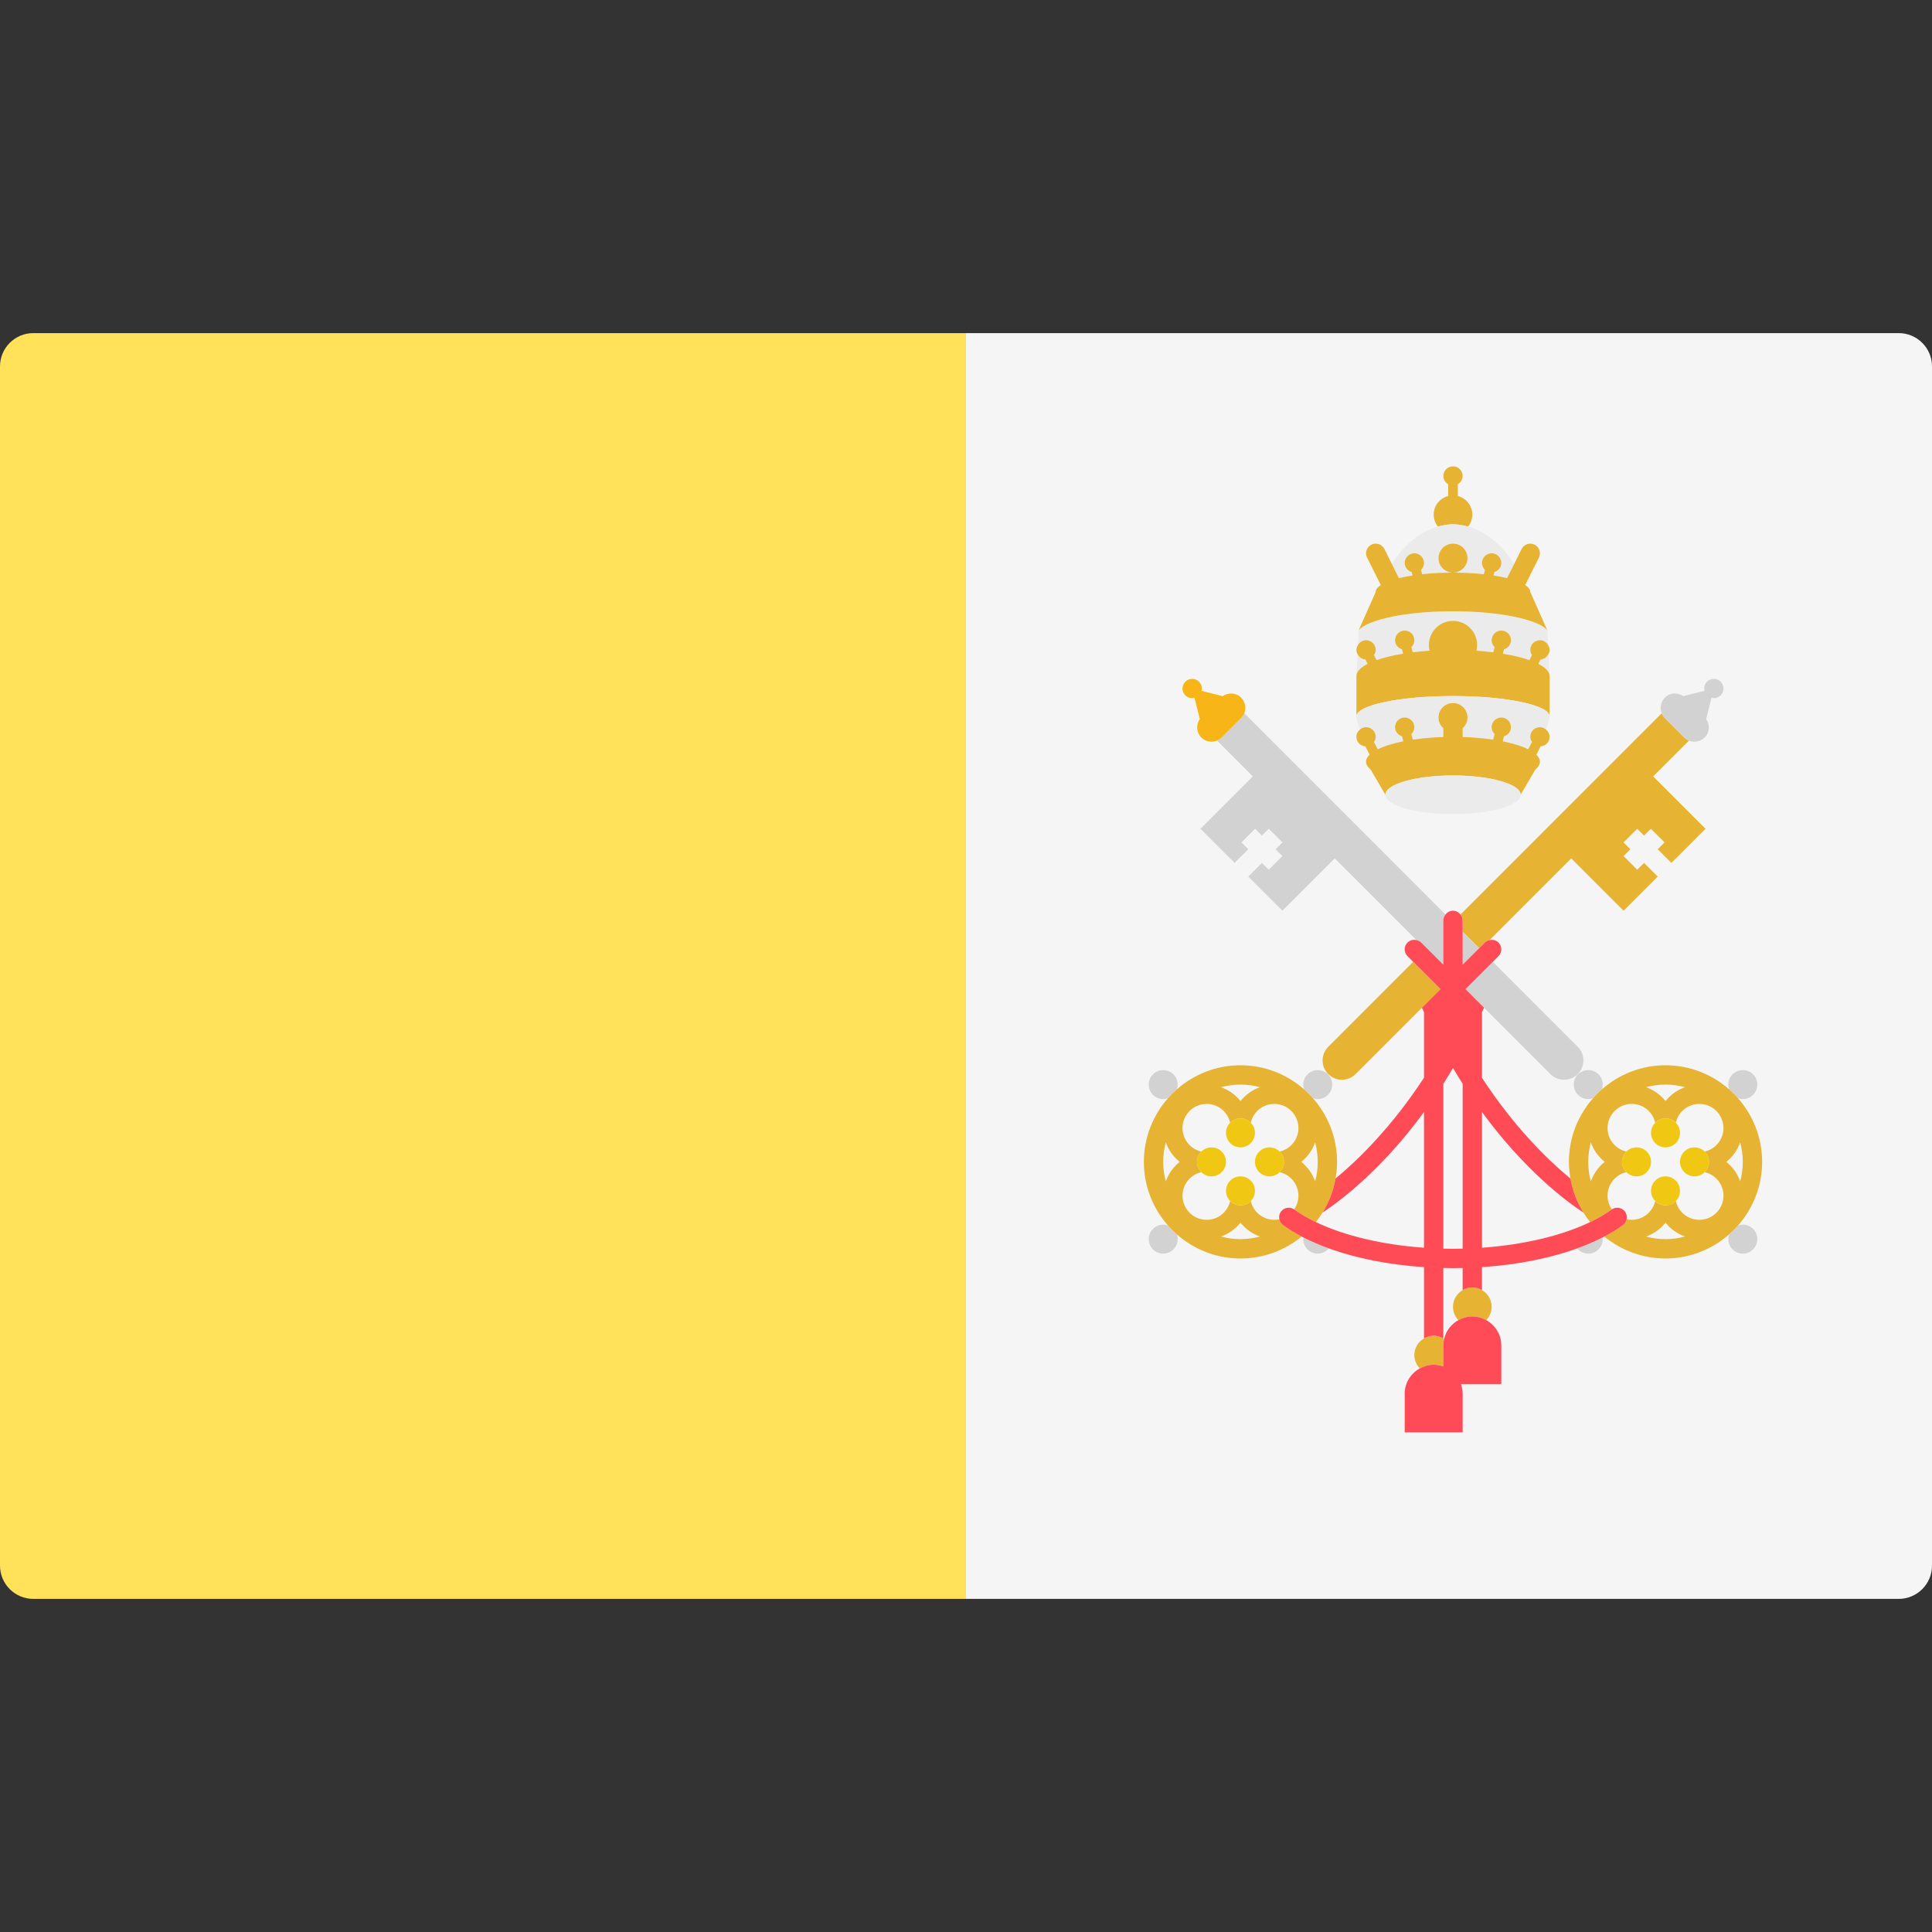 <svg xmlns="http://www.w3.org/2000/svg" xmlns:xlink="http://www.w3.org/1999/xlink" id="Layer_1" viewBox="0 0 512 512" style="enable-background:new 0 0 512 512;"><rect x="0" y="0" width="512" height="512" fill="#333333" stroke="none"/><path style="fill:#F5F5F5;" d="M503.172 88.276H256v335.448h247.172c4.875.0 8.828-3.953 8.828-8.828V97.103C512 92.228 508.047 88.276 503.172 88.276z"/><path style="fill:#FFE15A;" d="M8.828 423.724H256V88.276H8.828C3.953 88.276.0 92.228.0 97.103v317.793C0 419.772 3.953 423.724 8.828 423.724z"/><g><path style="fill:#EBEBEB;" d="M408.267 174.752l-.587 1.173c1.895.97 2.978 2.074 2.978 3.25l-.295-5.831C409.969 174.127 409.196 174.689 408.267 174.752z"/><path style="fill:#EBEBEB;" d="M362.438 175.925l-.587-1.173c-.928-.064-1.7-.625-2.098-1.408l-.294 5.831C359.459 178.001 360.543 176.895 362.438 175.925z"/><path style="fill:#EBEBEB;" d="M362.019 169.666c1.414.0 2.56 1.146 2.56 2.56.0.512-.189.962-.448 1.362l.674 1.347c1.932-.679 4.312-1.256 7.027-1.703l-.288-1.152c-1.058-.314-1.845-1.256-1.845-2.415.0-1.414 1.146-2.56 2.56-2.56s2.56 1.146 2.56 2.56c0 .722-.303 1.367-.783 1.833l.342 1.367c1.427-.179 2.922-.32 4.474-.426-.116-.481-.193-.978-.193-1.494.0-3.534 2.866-6.4 6.4-6.4s6.4 2.866 6.4 6.4c0 .518-.077 1.013-.193 1.494 1.554.105 3.049.247 4.474.426l.342-1.367c-.48-.466-.783-1.111-.783-1.833.0-1.414 1.146-2.56 2.56-2.56s2.56 1.146 2.56 2.56c0 1.16-.787 2.101-1.845 2.415l-.288 1.152c2.714.446 5.095 1.023 7.027 1.703l.674-1.347c-.259-.401-.448-.85-.448-1.362.0-1.414 1.146-2.56 2.56-2.56.921.0 1.693.513 2.143 1.244l-.196-3.904c-2.528-2.87-12.746-5.02-24.987-5.02s-22.458 2.148-24.986 5.02l-.196 3.904C360.327 170.179 361.098 169.666 362.019 169.666z"/></g><path style="fill:#E6B432;" d="M389.056 139.551c.693-.874 1.123-1.964 1.123-3.165.0-2.383-1.635-4.367-3.84-4.939v-3.134c.751-.446 1.28-1.23 1.28-2.167.0-1.414-1.146-2.56-2.56-2.56s-2.56 1.146-2.56 2.56c0 .937.529 1.721 1.28 2.167v3.134c-2.205.57-3.84 2.556-3.84 4.939.0 1.202.431 2.292 1.123 3.165 1.302-.356 2.628-.605 3.997-.605S387.753 139.194 389.056 139.551z"/><path style="fill:#EBEBEB;" d="M374.332 152.511l-.227-.909c-1.058-.314-1.845-1.256-1.845-2.415.0-1.414 1.146-2.56 2.56-2.56s2.56 1.146 2.56 2.56c0 .722-.303 1.367-.783 1.833l.289 1.154c2.505-.274 5.267-.427 8.174-.427-2.121.0-3.84-1.719-3.84-3.84s1.719-3.84 3.84-3.84 3.84 1.719 3.84 3.84-1.719 3.84-3.84 3.84c2.908.0 5.67.153 8.174.427l.289-1.154c-.48-.466-.783-1.111-.783-1.833.0-1.414 1.146-2.56 2.56-2.56s2.56 1.146 2.56 2.56c0 1.16-.787 2.101-1.845 2.415l-.227.909c1.301.201 2.511.434 3.597.7l1.887-3.774c-3.265-5.059-7.484-8.589-12.216-9.885-1.302-.356-2.628-.605-3.997-.605-1.368.0-2.694.248-3.997.605-4.733 1.295-8.951 4.825-12.216 9.885l1.887 3.774C371.82 152.945 373.031 152.712 374.332 152.511z"/><g><path style="fill:#E6B432;" d="M382.499 362.136v-5.59c0-.599.084-1.175.214-1.734-.068-.044-.143-.075-.214-.116-.756-.439-1.623-.71-2.56-.71s-1.804.27-2.56.71c-1.524.887-2.56 2.519-2.56 4.41.0 1.377.551 2.622 1.434 3.541 1.098-.606 2.343-.981 3.685-.981C380.842 361.666 381.695 361.85 382.499 362.136z"/><path style="fill:#E6B432;" d="M387.619 341.896c-1.524.887-2.56 2.519-2.56 4.41.0 1.377.551 2.622 1.434 3.541 1.098-.606 2.343-.981 3.686-.981 1.343.0 2.586.375 3.686.981.884-.92 1.434-2.164 1.434-3.541.0-1.89-1.036-3.523-2.56-4.41-.756-.439-1.623-.71-2.56-.71C389.242 341.186 388.375 341.457 387.619 341.896z"/></g><path style="fill:#FF4B57;" d="M386.494 349.847c-1.88 1.037-3.283 2.817-3.78 4.966-.129.559-.214 1.135-.214 1.734v5.59c-.804-.286-1.657-.47-2.56-.47-1.343.0-2.588.375-3.686.981-2.37 1.308-3.994 3.8-3.994 6.699v10.24h15.36v-10.24c0-.903-.184-1.756-.47-2.56h10.71v-10.24c0-2.898-1.624-5.391-3.994-6.699-1.098-.606-2.343-.981-3.686-.981S387.592 349.241 386.494 349.847z"/><g><path style="fill:#E6B432;" d="M387.619 246.897l4.374 4.375 1.496-1.496c.355-.355.797-.538 1.254-.641l21.651-21.656 13.868 13.868 9.05-9.05-3.62-3.62-1.811 1.81-3.62-3.62 1.81-1.81-1.81-1.811 3.62-3.62 1.811 1.81 1.81-1.81 3.62 3.62-1.81 1.811 3.62 3.62 9.05-9.05-13.871-13.871 9.492-9.495c-.458-.188-.888-.465-1.26-.836l-5.12-5.12c-.382-.382-.661-.825-.849-1.297l-53.333 53.347c.341.435.577.958.577 1.554L387.619 246.897z"/><path style="fill:#E6B432;" d="M381.747 262.134l-7.241-7.241-22.507 22.514c-1.998 2.001-1.998 5.242.001 7.24 1 1 2.31 1.5 3.62 1.5s2.622-.5 3.622-1.5l17.592-17.597L381.747 262.134z"/></g><g><path style="fill:#D2D2D2;" d="M311.864 288.705c.142-.402.235-.828.235-1.279.0-2.121-1.719-3.84-3.84-3.84s-3.84 1.719-3.84 3.84 1.719 3.84 3.84 3.84c.451.0.877-.092 1.279-.235C310.264 290.207 311.04 289.431 311.864 288.705z"/><path style="fill:#D2D2D2;" d="M309.538 324.781c-.402-.142-.828-.235-1.279-.235-2.121.0-3.84 1.719-3.84 3.84s1.719 3.84 3.84 3.84 3.84-1.719 3.84-3.84c0-.45-.092-.877-.235-1.279C311.04 326.382 310.264 325.605 309.538 324.781z"/><path style="fill:#D2D2D2;" d="M347.94 291.031c.402.142.828.235 1.279.235 2.121.0 3.84-1.719 3.84-3.84s-1.719-3.84-3.84-3.84-3.84 1.719-3.84 3.84c0 .451.092.877.235 1.279C346.439 289.431 347.214 290.207 347.94 291.031z"/><path style="fill:#D2D2D2;" d="M345.379 328.386c0 2.121 1.719 3.84 3.84 3.84 1.183.0 2.227-.546 2.932-1.387-2.407-.871-4.655-1.841-6.727-2.903C345.407 328.086 345.379 328.232 345.379 328.386z"/></g><path style="fill:#E6B432;" d="M340.033 324.679c-.539-.391-.862-.957-.987-1.561-.435.094-.884.149-1.347.149-3.04.0-5.581-2.135-6.23-4.983-.696.705-1.662 1.143-2.73 1.143-1.069.0-2.035-.438-2.73-1.143-.648 2.848-3.189 4.983-6.23 4.983-3.529.0-6.4-2.87-6.4-6.4.0-3.041 2.136-5.581 4.983-6.23-.705-.696-1.143-1.662-1.143-2.73.0-1.069.438-2.035 1.143-2.73-2.847-.648-4.983-3.188-4.983-6.23.0-3.53 2.871-6.4 6.4-6.4 3.04.0 5.581 2.135 6.23 4.983.696-.705 1.662-1.143 2.73-1.143 1.069.0 2.035.438 2.73 1.143.648-2.848 3.189-4.983 6.23-4.983 3.529.0 6.4 2.87 6.4 6.4.0 3.041-2.136 5.581-4.983 6.23.705.696 1.143 1.662 1.143 2.73.0 1.069-.438 2.035-1.143 2.73 2.847.648 4.983 3.189 4.983 6.23.0 1.35-.425 2.599-1.141 3.633.024.017.053.018.077.035 1.656 1.199 3.565 2.314 5.685 3.333.638-.797 1.218-1.639 1.758-2.509 1.687-2.717 2.879-5.763 3.451-9.027.253-1.44.409-2.912.409-4.424.0-6.466-2.43-12.364-6.399-16.875-.726-.824-1.502-1.601-2.326-2.326-4.511-3.969-10.408-6.399-16.875-6.399s-12.364 2.43-16.875 6.399c-.824.726-1.601 1.502-2.326 2.326-3.969 4.511-6.399 10.408-6.399 16.875s2.43 12.364 6.399 16.875c.726.824 1.502 1.601 2.326 2.326 4.511 3.969 10.408 6.399 16.875 6.399 6.152.0 11.8-2.184 16.22-5.813C343.177 326.754 341.516 325.753 340.033 324.679zM348.53 302.728c.435 1.657.69 3.387.69 5.178s-.255 3.521-.69 5.178c-.723-2.062-2.005-3.839-3.679-5.178C346.525 306.567 347.807 304.79 348.53 302.728zm-14.612-14.612c-2.062.723-3.839 2.005-5.178 3.679-1.34-1.674-3.116-2.956-5.178-3.679 1.657-.435 3.386-.69 5.178-.69S332.26 287.681 333.918 288.116zm-24.969 14.612c.723 2.062 2.005 3.84 3.679 5.178-1.674 1.34-2.956 3.116-3.679 5.178-.435-1.657-.69-3.386-.69-5.178S308.514 304.385 308.949 302.728zm14.612 24.969c2.062-.723 3.839-2.005 5.178-3.679 1.34 1.674 3.116 2.957 5.178 3.679-1.657.435-3.386.69-5.178.69S325.218 328.131 323.561 327.697z"/><g><path style="fill:#F0C814;" d="M324.899 307.906c0-2.121-1.719-3.84-3.84-3.84-1.052.0-2.004.425-2.697 1.11-.705.696-1.143 1.662-1.143 2.73.0 1.069.438 2.035 1.143 2.73.694.685 1.645 1.11 2.697 1.11C323.18 311.746 324.899 310.027 324.899 307.906z"/><path style="fill:#F0C814;" d="M332.579 307.906c0 2.121 1.719 3.84 3.84 3.84 1.052.0 2.004-.425 2.697-1.11.705-.696 1.143-1.662 1.143-2.73.0-1.069-.438-2.035-1.143-2.73-.694-.685-1.645-1.11-2.697-1.11C334.298 304.066 332.579 305.785 332.579 307.906z"/><path style="fill:#F0C814;" d="M328.739 304.066c2.121.0 3.84-1.719 3.84-3.84.0-1.052-.425-2.004-1.11-2.697-.696-.705-1.662-1.143-2.73-1.143-1.069.0-2.035.438-2.73 1.143-.685.694-1.11 1.645-1.11 2.697C324.899 302.347 326.618 304.066 328.739 304.066z"/><path style="fill:#F0C814;" d="M328.739 311.746c-2.121.0-3.84 1.719-3.84 3.84.0 1.052.425 2.004 1.11 2.697.696.705 1.662 1.143 2.73 1.143 1.069.0 2.035-.438 2.73-1.143.685-.693 1.11-1.645 1.11-2.697C332.579 313.465 330.86 311.746 328.739 311.746z"/></g><g><path style="fill:#D2D2D2;" d="M446.345 195.421c.372.372.802.65 1.26.836.466.191.96.288 1.455.288.982.0 1.965-.375 2.714-1.126 1.331-1.331 1.411-3.361.381-4.857l1.416-5.661c.201.051.393.122.609.122 1.414.0 2.56-1.146 2.56-2.56s-1.146-2.56-2.56-2.56-2.56 1.146-2.56 2.56c0 .216.073.408.122.609l-5.661 1.416c-1.496-1.031-3.527-.95-4.857.381-1.118 1.118-1.398 2.752-.849 4.134.188.471.467.915.849 1.297L446.345 195.421z"/><path style="fill:#D2D2D2;" d="M382.499 255.646v-1.5-10.24c0-.596.236-1.119.577-1.554l-53.333-53.347c-.188.471-.467.915-.849 1.297l-5.12 5.12c-.372.372-.802.65-1.26.836l9.492 9.495-13.871 13.871 9.05 9.05 3.62-3.62-1.81-1.811 3.62-3.62 1.81 1.81 1.811-1.81 3.62 3.62-1.81 1.811 1.81 1.81-3.62 3.62-1.811-1.81-3.62 3.62 9.05 9.05 13.868-13.868 21.651 21.656c.457.103.898.286 1.254.641L382.499 255.646z"/><path style="fill:#D2D2D2;" d="M388.372 262.134l4.914 4.915 17.592 17.597c1 1 2.309 1.5 3.622 1.5 1.31.0 2.62-.5 3.62-1.5 2.001-1.997 2.001-5.24.001-7.24l-22.507-22.514L388.372 262.134z"/><polygon style="fill:#D2D2D2;" points="387.619,254.146 387.619,255.646 391.993,251.272 387.619,246.897"/><path style="fill:#D2D2D2;" d="M460.58 291.031c.402.142.828.235 1.279.235 2.121.0 3.84-1.719 3.84-3.84s-1.719-3.84-3.84-3.84-3.84 1.719-3.84 3.84c0 .451.092.877.235 1.279C459.079 289.431 459.854 290.207 460.58 291.031z"/><path style="fill:#D2D2D2;" d="M461.859 324.546c-.451.0-.877.092-1.279.235-.726.824-1.502 1.601-2.326 2.326-.142.402-.235.828-.235 1.279.0 2.121 1.719 3.84 3.84 3.84s3.84-1.719 3.84-3.84C465.699 326.265 463.98 324.546 461.859 324.546z"/><path style="fill:#D2D2D2;" d="M424.504 288.705c.142-.402.235-.828.235-1.279.0-2.121-1.719-3.84-3.84-3.84s-3.84 1.719-3.84 3.84 1.719 3.84 3.84 3.84c.451.0.877-.092 1.279-.235C422.904 290.207 423.68 289.431 424.504 288.705z"/><path style="fill:#D2D2D2;" d="M420.899 332.226c2.121.0 3.84-1.719 3.84-3.84.0-.154-.028-.3-.045-.45-2.07 1.063-4.32 2.033-6.726 2.904C418.673 331.681 419.716 332.226 420.899 332.226z"/></g><path style="fill:#E6B432;" d="M460.58 324.781c3.969-4.511 6.399-10.408 6.399-16.875s-2.43-12.364-6.399-16.875c-.726-.824-1.502-1.601-2.326-2.326-4.511-3.969-10.408-6.399-16.875-6.399s-12.364 2.43-16.875 6.399c-.824.726-1.601 1.502-2.326 2.326-3.969 4.511-6.399 10.408-6.399 16.875.0 1.519.158 3 .413 4.448.574 3.256 1.764 6.294 3.447 9.004.541.871 1.12 1.711 1.758 2.509 2.118-1.018 4.025-2.132 5.681-3.33.025-.019.056-.02.082-.038-.716-1.033-1.141-2.283-1.141-3.633.0-3.041 2.136-5.581 4.983-6.23-.705-.696-1.143-1.662-1.143-2.73.0-1.069.438-2.035 1.143-2.73-2.847-.648-4.983-3.188-4.983-6.23.0-3.53 2.871-6.4 6.4-6.4 3.04.0 5.581 2.135 6.23 4.983.696-.705 1.662-1.143 2.73-1.143 1.068.0 2.035.438 2.73 1.143.649-2.848 3.189-4.983 6.23-4.983 3.529.0 6.4 2.87 6.4 6.4.0 3.041-2.136 5.581-4.983 6.23.705.696 1.143 1.662 1.143 2.73.0 1.069-.438 2.035-1.143 2.73 2.847.648 4.983 3.189 4.983 6.23.0 3.53-2.871 6.4-6.4 6.4-3.04.0-5.581-2.135-6.23-4.983-.696.705-1.662 1.143-2.73 1.143-1.068.0-2.035-.438-2.73-1.143-.649 2.848-3.189 4.983-6.23 4.983-.463.0-.914-.055-1.351-.149-.124.606-.448 1.174-.989 1.565-1.482 1.074-3.14 2.073-4.921 3.012 4.419 3.629 10.069 5.813 16.22 5.813 6.467.0 12.364-2.43 16.875-6.399C459.079 326.382 459.854 325.605 460.58 324.781zm-38.991-11.696c-.435-1.657-.69-3.386-.69-5.178s.255-3.521.69-5.178c.723 2.062 2.005 3.84 3.679 5.178C423.594 309.246 422.312 311.022 421.589 313.085zm19.79-21.29c-1.34-1.674-3.116-2.956-5.178-3.679 1.657-.435 3.386-.69 5.178-.69s3.521.255 5.178.69C444.495 288.839 442.719 290.121 441.379 291.795zm19.791 10.933c.435 1.657.69 3.387.69 5.178s-.255 3.521-.69 5.178c-.723-2.062-2.005-3.839-3.679-5.178C459.165 306.567 460.447 304.79 461.17 302.728zm-24.969 24.969c2.062-.723 3.839-2.005 5.178-3.679 1.34 1.674 3.116 2.957 5.178 3.679-1.657.435-3.386.69-5.178.69S437.858 328.131 436.201 327.697z"/><g><path style="fill:#F0C814;" d="M445.219 307.906c0 2.121 1.719 3.84 3.84 3.84 1.052.0 2.004-.425 2.697-1.11.705-.696 1.143-1.662 1.143-2.73.0-1.069-.438-2.035-1.143-2.73-.694-.685-1.645-1.11-2.697-1.11C446.938 304.066 445.219 305.785 445.219 307.906z"/><path style="fill:#F0C814;" d="M437.539 307.906c0-2.121-1.719-3.84-3.84-3.84-1.052.0-2.004.425-2.697 1.11-.705.696-1.143 1.662-1.143 2.73.0 1.069.438 2.035 1.143 2.73.694.685 1.645 1.11 2.697 1.11C435.82 311.746 437.539 310.027 437.539 307.906z"/><path style="fill:#F0C814;" d="M441.379 304.066c2.121.0 3.84-1.719 3.84-3.84.0-1.052-.425-2.004-1.11-2.697-.696-.705-1.662-1.143-2.73-1.143s-2.035.438-2.73 1.143c-.685.694-1.11 1.645-1.11 2.697C437.539 302.347 439.258 304.066 441.379 304.066z"/><path style="fill:#F0C814;" d="M441.379 311.746c-2.121.0-3.84 1.719-3.84 3.84.0 1.052.425 2.004 1.11 2.697.696.705 1.662 1.143 2.73 1.143s2.035-.438 2.73-1.143c.685-.693 1.11-1.645 1.11-2.697C445.219 313.465 443.5 311.746 441.379 311.746z"/></g><path style="fill:#F7B518;" d="M328.894 190.301c.382-.382.661-.825.849-1.297.548-1.382.269-3.015-.849-4.134-1.331-1.331-3.361-1.411-4.857-.381l-5.661-1.416c.051-.201.122-.393.122-.609.0-1.414-1.146-2.56-2.56-2.56s-2.56 1.146-2.56 2.56 1.146 2.56 2.56 2.56c.216.0.408-.073.609-.122l1.416 5.661c-1.031 1.496-.95 3.527.381 4.857.75.75 1.732 1.126 2.714 1.126.495.0.99-.098 1.455-.288.458-.188.888-.465 1.26-.836L328.894 190.301z"/><path style="fill:#FF4B55;" d="M430.08 324.681c.541-.391.864-.959.989-1.565.139-.679.022-1.406-.416-2.01-.811-1.117-2.353-1.375-3.492-.608-.026.018-.056.019-.082.038-1.655 1.198-3.563 2.312-5.681 3.33-7.506 3.611-17.667 6.019-28.658 6.798v-35.958c11.172 15.257 22.054 23.457 26.9 26.652-1.683-2.71-2.873-5.748-3.447-9.004-6.196-5.126-14.957-13.736-23.453-26.718v-17.395c.181-.399.366-.788.546-1.192l-4.914-4.915 7.241-7.241 1.496-1.496c1-1 1-2.62.0-3.62-.644-.644-1.539-.828-2.367-.641-.457.103-.897.286-1.254.641l-1.496 1.496-4.374 4.374v-1.5-7.25-2.99c0-.596-.236-1.119-.577-1.554-.469-.598-1.165-1.006-1.983-1.006-.819.0-1.514.408-1.983 1.006-.341.435-.577.958-.577 1.554v10.24 1.5l-5.87-5.87c-.355-.355-.797-.538-1.254-.641-.828-.186-1.722-.003-2.367.641-1 1-1 2.62.0 3.62l1.496 1.496 7.241 7.241-4.914 4.915c.18.405.365.792.546 1.192v17.374c-8.487 12.956-17.25 21.576-23.449 26.714-.573 3.265-1.763 6.312-3.451 9.027 4.846-3.194 15.727-11.394 26.9-26.652v35.958c-10.991-.778-21.152-3.187-28.659-6.797-2.12-1.02-4.029-2.134-5.685-3.333-.024-.018-.053-.019-.077-.035-1.139-.77-2.684-.511-3.498.605-.439.606-.555 1.334-.414 2.014.125.604.448 1.171.986 1.561 1.484 1.075 3.144 2.076 4.926 3.015.155.082.309.162.466.243 2.07 1.063 4.32 2.033 6.727 2.903 7.27 2.631 15.932 4.351 25.228 4.966v18.891c.756-.439 1.623-.71 2.56-.71s1.804.27 2.56.71v-18.667c.851.018 1.702.036 2.56.036s1.709-.019 2.56-.036v5.867c.756-.439 1.623-.71 2.56-.71s1.804.27 2.56.71v-6.091c9.297-.615 17.96-2.335 25.229-4.966 2.407-.871 4.655-1.841 6.726-2.904.157-.081.311-.161.466-.243C426.94 326.755 428.598 325.754 430.08 324.681zM385.059 330.946c-.856.0-1.709-.018-2.56-.038v-43.691c.858-1.347 1.711-2.749 2.56-4.185.849 1.437 1.702 2.838 2.56 4.185v43.691C386.769 330.929 385.916 330.946 385.059 330.946z"/><g><path style="fill:#E6B432;" d="M385.059 184.457c14.138.0 25.6 2.42 25.6 5.405.0-5.022.0-9.922.0-10.687.0-1.174-1.084-2.28-2.978-3.25l.587-1.173c.928-.064 1.7-.625 2.098-1.408.172-.34.295-.708.295-1.118.0-.492-.175-.926-.417-1.316-.451-.73-1.221-1.244-2.143-1.244-1.414.0-2.56 1.146-2.56 2.56.0.512.189.962.448 1.362l-.674 1.347c-1.932-.679-4.312-1.256-7.027-1.703l.288-1.152c1.058-.314 1.845-1.256 1.845-2.415.0-1.414-1.146-2.56-2.56-2.56s-2.56 1.146-2.56 2.56c0 .722.303 1.367.783 1.833l-.342 1.367c-1.427-.179-2.922-.32-4.474-.426.116-.481.193-.978.193-1.494.0-3.534-2.866-6.4-6.4-6.4s-6.4 2.866-6.4 6.4c0 .518.077 1.013.193 1.494-1.554.105-3.049.247-4.474.426l-.342-1.367c.48-.466.783-1.111.783-1.833.0-1.414-1.146-2.56-2.56-2.56s-2.56 1.146-2.56 2.56c0 1.16.787 2.101 1.845 2.415l.288 1.152c-2.714.446-5.095 1.023-7.027 1.703l-.674-1.347c.259-.401.448-.85.448-1.362.0-1.414-1.146-2.56-2.56-2.56-.921.0-1.693.513-2.143 1.244-.241.391-.417.824-.417 1.316.0.409.121.778.294 1.118.397.783 1.17 1.344 2.098 1.408l.587 1.173c-1.895.97-2.978 2.074-2.978 3.25.0.766.0 5.665.0 10.687C359.459 186.877 370.921 184.457 385.059 184.457z"/><path style="fill:#E6B432;" d="M359.459 190.146l.032-.013c-.008-.086-.032-.202-.032-.271C359.459 189.958 359.459 190.051 359.459 190.146z"/><path style="fill:#E6B432;" d="M410.659 190.146c0-.095.0-.189.0-.285.0.07-.024.186-.032.271L410.659 190.146z"/></g><path style="fill:#EBEBEB;" d="M364.579 195.266c0 .512-.189.962-.448 1.362l.97 1.941c1.694-.84 4.008-1.561 6.775-2.114l-.333-1.333c-1.058-.314-1.845-1.256-1.845-2.415.0-1.414 1.146-2.56 2.56-2.56s2.56 1.146 2.56 2.56c0 .722-.303 1.367-.783 1.833l.37 1.476c2.47-.369 5.198-.615 8.094-.706v-2.319c-.78-.703-1.28-1.71-1.28-2.844.0-2.121 1.719-3.84 3.84-3.84s3.84 1.719 3.84 3.84c0 1.133-.5 2.141-1.28 2.844v2.319c2.895.092 5.624.338 8.094.706l.37-1.476c-.48-.466-.783-1.111-.783-1.833.0-1.414 1.146-2.56 2.56-2.56s2.56 1.146 2.56 2.56c0 1.16-.787 2.101-1.845 2.415l-.333 1.333c2.767.553 5.082 1.276 6.775 2.114l.97-1.941c-.259-.401-.448-.85-.448-1.362.0-1.414 1.146-2.56 2.56-2.56.612.0 1.152.245 1.592.604.57-1.399.873-2.51.936-3.176.008-.086.032-.202.032-.271.0-2.985-11.462-5.405-25.6-5.405s-25.6 2.42-25.6 5.405c0 .07.024.186.032.271.062.666.365 1.777.935 3.176.44-.359.98-.604 1.592-.604C363.433 192.706 364.579 193.853 364.579 195.266z"/><path style="fill:#E6B432;" d="M359.459 195.266c0 1.354 1.06 2.435 2.391 2.526l1.105 2.209c-.599.587-.937 1.205-.937 1.847.0.738.445 1.447 1.23 2.11l3.89 6.668c0-2.828 8.023-5.12 17.92-5.12s17.92 2.292 17.92 5.12l3.89-6.668c.786-.663 1.23-1.37 1.23-2.11.0-.642-.337-1.26-.937-1.847l1.105-2.209c1.331-.092 2.392-1.172 2.392-2.526.0-.801-.391-1.487-.968-1.956-.44-.359-.98-.604-1.592-.604-1.414.0-2.56 1.146-2.56 2.56.0.512.189.962.448 1.362l-.97 1.941c-1.694-.84-4.008-1.561-6.775-2.114l.333-1.333c1.058-.314 1.845-1.256 1.845-2.415.0-1.414-1.146-2.56-2.56-2.56s-2.56 1.146-2.56 2.56c0 .722.303 1.367.783 1.833l-.37 1.476c-2.47-.369-5.198-.615-8.094-.706v-2.319c.78-.703 1.28-1.71 1.28-2.844.0-2.121-1.719-3.84-3.84-3.84s-3.84 1.719-3.84 3.84c0 1.133.5 2.141 1.28 2.844v2.319c-2.895.092-5.624.338-8.094.706l-.37-1.476c.48-.466.783-1.111.783-1.833.0-1.414-1.146-2.56-2.56-2.56s-2.56 1.146-2.56 2.56c0 1.16.787 2.101 1.845 2.415l.333 1.333c-2.767.553-5.082 1.276-6.775 2.114l-.97-1.941c.259-.401.448-.85.448-1.362.0-1.414-1.146-2.56-2.56-2.56-.612.0-1.152.245-1.592.604C359.85 193.779 359.459 194.465 359.459 195.266z"/><ellipse style="fill:#EBEBEB;" cx="385.06" cy="210.63" rx="17.92" ry="5.12"/><g><path style="fill:#E6B432;" d="M410.046 167.006l-4.507-10.14c0-.64-.491-1.25-1.35-1.815l3.639-7.279c.632-1.265.12-2.803-1.145-3.435-1.268-.628-2.803-.117-3.435 1.145l-1.977 3.955-1.887 3.774c-1.086-.266-2.297-.499-3.597-.7l.227-.909c1.058-.314 1.845-1.256 1.845-2.415.0-1.414-1.146-2.56-2.56-2.56s-2.56 1.146-2.56 2.56c0 .722.303 1.367.783 1.833l-.289 1.154c-2.505-.274-5.267-.427-8.174-.427-2.908.0-5.67.153-8.174.427l-.289-1.154c.48-.466.783-1.111.783-1.833.0-1.414-1.146-2.56-2.56-2.56s-2.56 1.146-2.56 2.56c0 1.16.787 2.101 1.845 2.415l.227.909c-1.301.201-2.511.434-3.598.7l-1.887-3.774-1.977-3.955c-.633-1.262-2.166-1.772-3.435-1.145-1.265.632-1.778 2.17-1.145 3.435l3.639 7.279c-.858.565-1.35 1.175-1.35 1.815l-4.507 10.14c2.528-2.87 12.746-5.02 24.987-5.02C397.3 161.986 407.518 164.135 410.046 167.006z"/><circle style="fill:#E6B432;" cx="385.06" cy="147.91" r="3.84"/></g><g/><g/><g/><g/><g/><g/><g/><g/><g/><g/><g/><g/><g/><g/><g/></svg>
